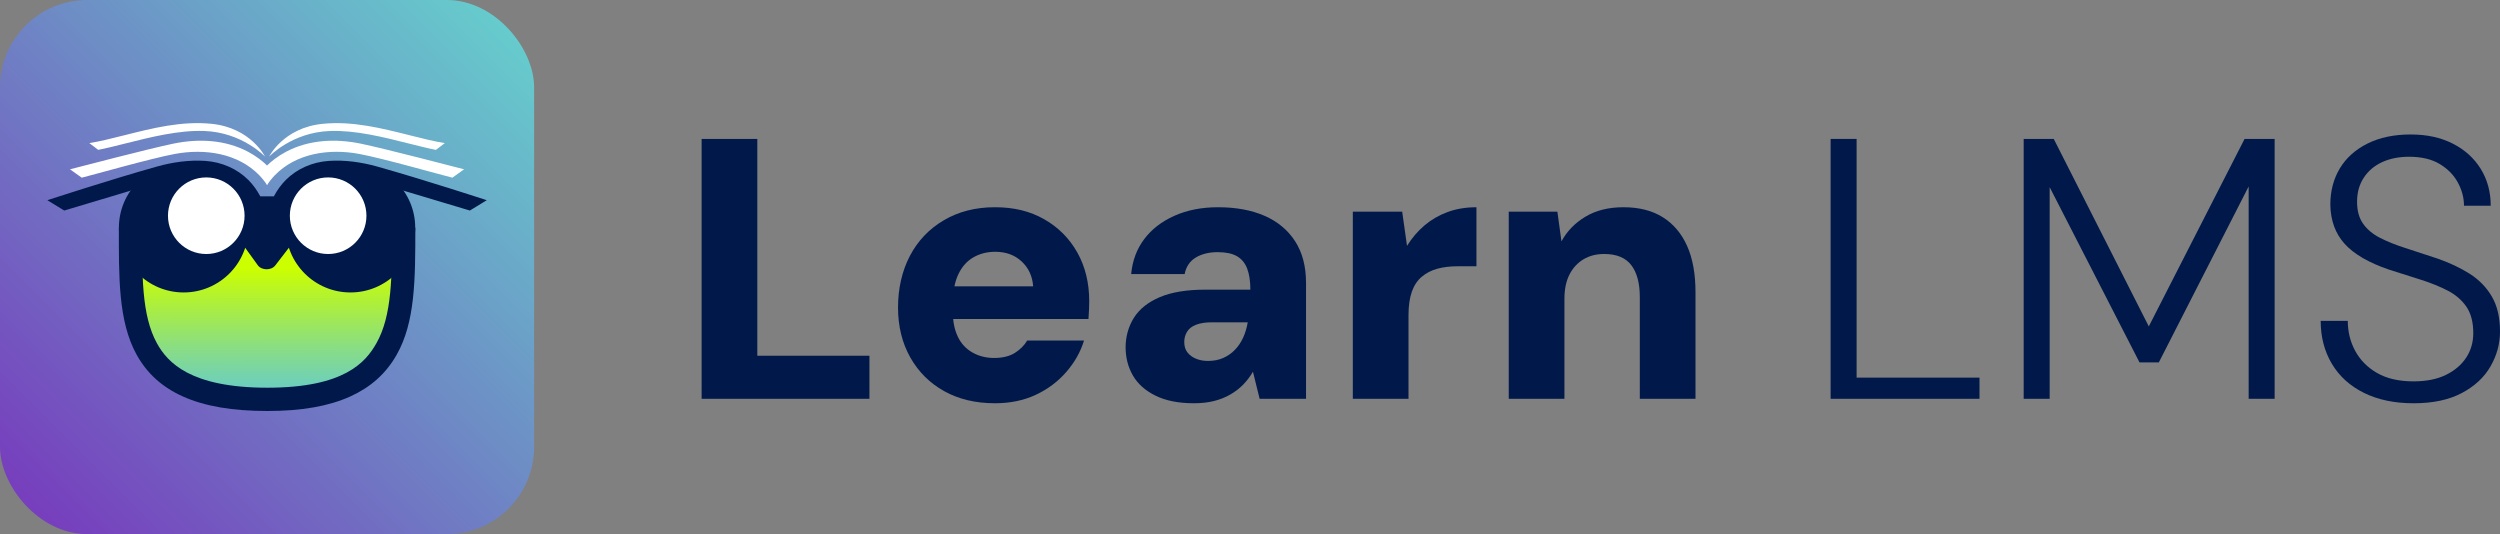 <?xml version="1.0" encoding="UTF-8"?>
<svg id="Layer_2" data-name="Layer 2" xmlns="http://www.w3.org/2000/svg" xmlns:xlink="http://www.w3.org/1999/xlink" viewBox="0 0 3150.77 673.16">
  <rect x="0" y="0" width="3150.77" height="673.16" fill="#808080" stroke="none"/>
  <defs>
    <style>
      .cls-1 {
        fill: url(#linear-gradient);
      }

      .cls-1, .cls-2, .cls-3, .cls-4 {
        stroke-width: 0px;
      }

      .cls-2 {
        fill: url(#Degradado_sin_nombre_8);
      }

      .cls-3 {
        fill: #fff;
      }

      .cls-4 {
        fill: #01194a;
      }
    </style>
    <linearGradient id="Degradado_sin_nombre_8" data-name="Degradado sin nombre 8" x1="32.22" y1="640.94" x2="640.94" y2="32.22" gradientUnits="userSpaceOnUse">
      <stop offset="0" stop-color="#773dbd"/>
      <stop offset="1" stop-color="#6cc"/>
    </linearGradient>
    <linearGradient id="linear-gradient" x1="336.98" y1="338.01" x2="337.26" y2="504.12" gradientUnits="userSpaceOnUse">
      <stop offset="0" stop-color="#cf0"/>
      <stop offset=".11" stop-color="#bff818"/>
      <stop offset=".55" stop-color="#8fe078"/>
      <stop offset=".85" stop-color="#71d1b4"/>
      <stop offset="1" stop-color="#6cc"/>
    </linearGradient>
  </defs>
  <g id="Capa_3" data-name="Capa 3">
    <g>
      <g>
        <rect class="cls-2" x="0" width="673.16" height="673.16" rx="110" ry="110"/>
        <g>
          <path class="cls-1" d="M510.46,286.99c0,119.47-4.46,216.32-173.55,216.32s-173.55-96.85-173.55-216.32h347.11Z"/>
          <path class="cls-4" d="M336.9,517.98c-44.12,0-78.91-5.98-106.34-18.28-26.13-11.72-45.22-28.94-58.35-52.64-23.53-42.47-22.4-99.59-22.4-160.08h29.35c0,59.04-1.13,110.02,18.73,145.85,13.27,23.95,42.13,55.8,139.02,55.8s123.78-31.92,137.43-55.94c19.87-34.96,19.76-84.53,19.76-145.71h29.35c0,65.57-.17,119.01-23.59,160.22-13.41,23.59-32.52,40.75-58.44,52.48-27.23,12.32-61.41,18.3-104.5,18.3Z"/>
          <circle class="cls-4" cx="231.44" cy="286.99" r="81.59"/>
          <circle class="cls-4" cx="441.72" cy="286.99" r="81.59"/>
          <g>
            <path class="cls-3" d="M158.41,180.74c31.35-7.89,66.88-16.85,99.08-15.67,47.73,1.73,76.25,32.07,76.5,32.29,0,0-17.77-36.25-67.19-41.3-37.86-3.87-74.47,5.44-110.92,14.62-15.92,4.01-30.97,7.8-43.35,9.63l11.23,8.55c10.6-2.08,22.37-5.04,34.65-8.14Z"/>
            <path class="cls-3" d="M415.67,165.08c32.2-1.18,67.73,7.77,99.08,15.67,12.29,3.09,24.06,6.05,34.65,8.14l11.23-8.55c-12.38-1.84-27.43-5.62-43.35-9.63-36.42-9.17-73.2-18.48-110.92-14.62-49.42,5.05-67.19,41.3-67.19,41.3.25-.22,28.77-30.56,76.5-32.29Z"/>
            <path class="cls-3" d="M220.85,193.92c37.05-6.77,78.79-1.08,106.06,27.07,3.04,3.15,8.21,9.41,9.67,12.44,1.46-3.03,6.62-9.3,9.67-12.44,27.31-28.19,68.98-33.86,106.06-27.07,29.87,5.46,107.04,27.48,117.83,30.02l14.77-10.57c-10.79-2.76-100.07-26.1-130.15-32.32-31.75-6.57-65.29-5.14-94.29,10.24-10.43,5.53-18.37,11.94-23.89,17.3-5.52-5.37-13.46-11.77-23.89-17.3-29-15.38-62.54-16.81-94.29-10.24-30.08,6.22-119.36,29.55-130.15,32.32l14.77,10.57c10.79-2.54,87.96-24.57,117.83-30.02Z"/>
            <path class="cls-4" d="M475.16,209.84c-19.56-5.48-40.66-8.47-60.9-7.05-20.82,1.45-40.03,9.98-54.07,24.02-5.8,5.79-10.85,12.72-15.03,20.62h-17.13c-4.19-7.9-9.24-14.83-15.03-20.62-14.05-14.04-33.25-22.56-54.08-24.02-20.24-1.41-41.35,1.58-60.9,7.05-59.81,16.76-138.34,42.48-138.34,42.48l21.3,13.02,131.38-39.33c29.59-8.28,76.78-9.29,91.47,25.13,2.45,5.73,4.2,11.48,5.2,17.64h55.11c.13,0,1.57-10.14,5.19-17.64,16.3-33.76,60.44-33.81,91.47-25.13l131.38,39.33,21.3-13.02s-78.53-25.72-138.34-42.48Z"/>
          </g>
          <path class="cls-4" d="M324.95,334.34l-19.8-27.38c-2-2.77.55-40.95,4.61-40.95h54.19c3.94,0,6.38,38.12,4.34,40.76l-21.4,27.8c-5.02,6.52-17.15,6.39-21.94-.23Z"/>
          <circle class="cls-3" cx="259.97" cy="271.87" r="48.27"/>
          <circle class="cls-3" cx="413.56" cy="271.87" r="48.27"/>
        </g>
      </g>
      <g>
        <path class="cls-4" d="M884.26,502.61V175.08h70.19v273.26h141.31v54.28h-211.49Z"/>
        <path class="cls-4" d="M1253.91,508.23c-24.33,0-45.62-5.07-63.87-15.21s-32.52-24.33-42.81-42.58c-10.29-18.25-15.44-39.22-15.44-62.93s4.99-46.01,14.97-65.04c9.98-19.02,24.25-34,42.81-44.92,18.56-10.92,40.01-16.38,64.34-16.38s44.45,5.07,62.23,15.21c17.78,10.14,31.66,24.1,41.64,41.88,9.98,17.78,14.97,38.21,14.97,61.3,0,3.12-.08,6.63-.23,10.53-.16,3.9-.39,7.88-.7,11.93h-190.44v-41.17h120.72c-.94-12.79-5.78-23.23-14.51-31.35-8.74-8.11-19.81-12.17-33.22-12.17-10.29,0-19.5,2.34-27.61,7.02-8.12,4.68-14.43,11.78-18.95,21.29-4.53,9.52-6.78,21.45-6.78,35.79v13.57c0,10.92,2.03,20.67,6.08,29.24,4.05,8.58,10.13,15.21,18.25,19.89,8.11,4.68,17.31,7.02,27.61,7.02s19.26-2.11,25.97-6.32c6.7-4.21,11.93-9.43,15.67-15.67h71.59c-4.37,14.35-11.86,27.61-22.46,39.77-10.61,12.17-23.48,21.76-38.6,28.78-15.13,7.02-32.21,10.53-51.24,10.53Z"/>
        <path class="cls-4" d="M1504.7,508.23c-19.34,0-35.49-3.2-48.43-9.59-12.95-6.39-22.46-14.89-28.54-25.5-6.08-10.6-9.12-22.46-9.12-35.56s3.51-26.12,10.53-37.2c7.02-11.07,17.93-19.72,32.75-25.97,14.81-6.24,33.92-9.36,57.32-9.36h56.62c0-10.6-1.33-19.42-3.98-26.44-2.65-7.02-6.95-12.24-12.87-15.67-5.93-3.43-14.04-5.15-24.33-5.15-10.92,0-20.12,2.27-27.61,6.79-7.49,4.53-12.17,11.46-14.04,20.82h-67.38c1.56-16.84,7.02-31.5,16.38-43.98,9.36-12.47,22.06-22.3,38.13-29.48,16.06-7.17,34.39-10.76,54.98-10.76,22.46,0,41.95,3.59,58.49,10.76,16.53,7.18,29.4,17.86,38.6,32.05,9.2,14.2,13.8,31.74,13.8,52.64v145.99h-58.49l-8.42-34.16c-3.44,5.93-7.49,11.31-12.17,16.14-4.68,4.84-10.14,9.05-16.38,12.63-6.24,3.59-13.1,6.32-20.59,8.19-7.49,1.87-15.91,2.81-25.27,2.81ZM1522.48,454.88c7.17,0,13.57-1.24,19.18-3.74,5.61-2.49,10.53-5.92,14.74-10.29,4.21-4.36,7.64-9.43,10.29-15.21,2.65-5.77,4.6-12.24,5.85-19.42h-45.39c-7.8,0-14.35,1.02-19.65,3.04-5.31,2.03-9.12,4.99-11.46,8.89-2.34,3.9-3.51,8.19-3.51,12.87,0,5.31,1.32,9.67,3.98,13.1,2.65,3.44,6.24,6.08,10.76,7.96,4.52,1.87,9.59,2.81,15.21,2.81Z"/>
        <path class="cls-4" d="M1704.96,502.61v-235.82h62.23l6.08,43.05c6.24-9.98,13.57-18.56,21.99-25.73,8.42-7.17,18.09-12.79,29.01-16.84,10.92-4.05,23.08-6.08,36.5-6.08v74.4h-23.86c-9.36,0-17.78,1.02-25.27,3.04-7.49,2.03-14.04,5.38-19.65,10.06s-9.83,11-12.63,18.95c-2.81,7.95-4.21,17.86-4.21,29.71v105.28h-70.19Z"/>
        <path class="cls-4" d="M1901.48,502.61v-235.82h61.3l5.15,37.43c6.86-12.79,16.92-23.16,30.18-31.12,13.25-7.95,29.24-11.93,47.96-11.93,19.65,0,36.18,4.21,49.6,12.63,13.41,8.42,23.63,20.51,30.65,36.26,7.02,15.75,10.53,35.17,10.53,58.25v134.29h-70.19v-128.21c0-17.47-3.59-30.88-10.76-40.24-7.18-9.36-18.56-14.04-34.16-14.04-9.99,0-18.72,2.27-26.2,6.78-7.49,4.53-13.33,10.92-17.55,19.18-4.21,8.27-6.32,18.48-6.32,30.65v125.87h-70.19Z"/>
        <path class="cls-4" d="M2307.15,502.61V175.08h32.75v300.86h154.88v26.67h-187.63Z"/>
        <path class="cls-4" d="M2550.46,502.61V175.08h37.9l119.78,236.29,120.72-236.29h37.9v327.53h-32.75V234.97l-113.23,221.79h-24.33l-113.23-220.85v266.71h-32.75Z"/>
        <path class="cls-4" d="M3041.75,508.23c-24.02,0-44.85-4.37-62.47-13.1-17.63-8.73-31.12-20.98-40.47-36.73-9.36-15.75-14.04-33.76-14.04-54.04h34.16c0,13.73,3.11,26.36,9.36,37.9,6.24,11.54,15.44,20.82,27.61,27.84,12.17,7.02,27.45,10.53,45.85,10.53,16.22,0,29.87-2.73,40.94-8.19,11.07-5.45,19.57-12.71,25.5-21.76,5.92-9.04,8.89-19.34,8.89-30.88,0-13.72-2.89-24.8-8.66-33.22-5.78-8.42-13.65-15.21-23.63-20.35-9.99-5.15-21.37-9.75-34.16-13.8-12.79-4.05-26.05-8.26-39.77-12.63-25.58-8.73-44.22-19.57-55.91-32.52-11.7-12.94-17.71-29.4-18.01-49.36,0-17.15,3.98-32.36,11.93-45.62,7.95-13.25,19.57-23.7,34.86-31.35,15.28-7.64,33.38-11.46,54.28-11.46s37.97,3.82,53.11,11.46c15.13,7.65,26.91,18.25,35.33,31.82s12.63,29.09,12.63,46.56h-33.69c0-9.98-2.57-19.73-7.72-29.24-5.15-9.51-12.79-17.31-22.93-23.4-10.14-6.08-23.01-9.12-38.6-9.12-12.79,0-24.1,2.27-33.92,6.78-9.83,4.53-17.55,11.08-23.16,19.65-5.62,8.58-8.42,18.64-8.42,30.18s2.49,20.43,7.49,27.61c4.99,7.18,12,13.1,21.06,17.78,9.04,4.68,19.65,8.97,31.82,12.87,12.17,3.9,25.73,8.35,40.71,13.33,15.28,5.31,28.85,11.7,40.71,19.18,11.85,7.49,21.21,17.08,28.07,28.78,6.86,11.7,10.29,26.44,10.29,44.22,0,15.29-3.98,29.87-11.93,43.75-7.95,13.88-20.05,25.11-36.26,33.69-16.22,8.58-36.5,12.87-60.83,12.87Z"/>
      </g>
    </g>
  </g>
</svg>